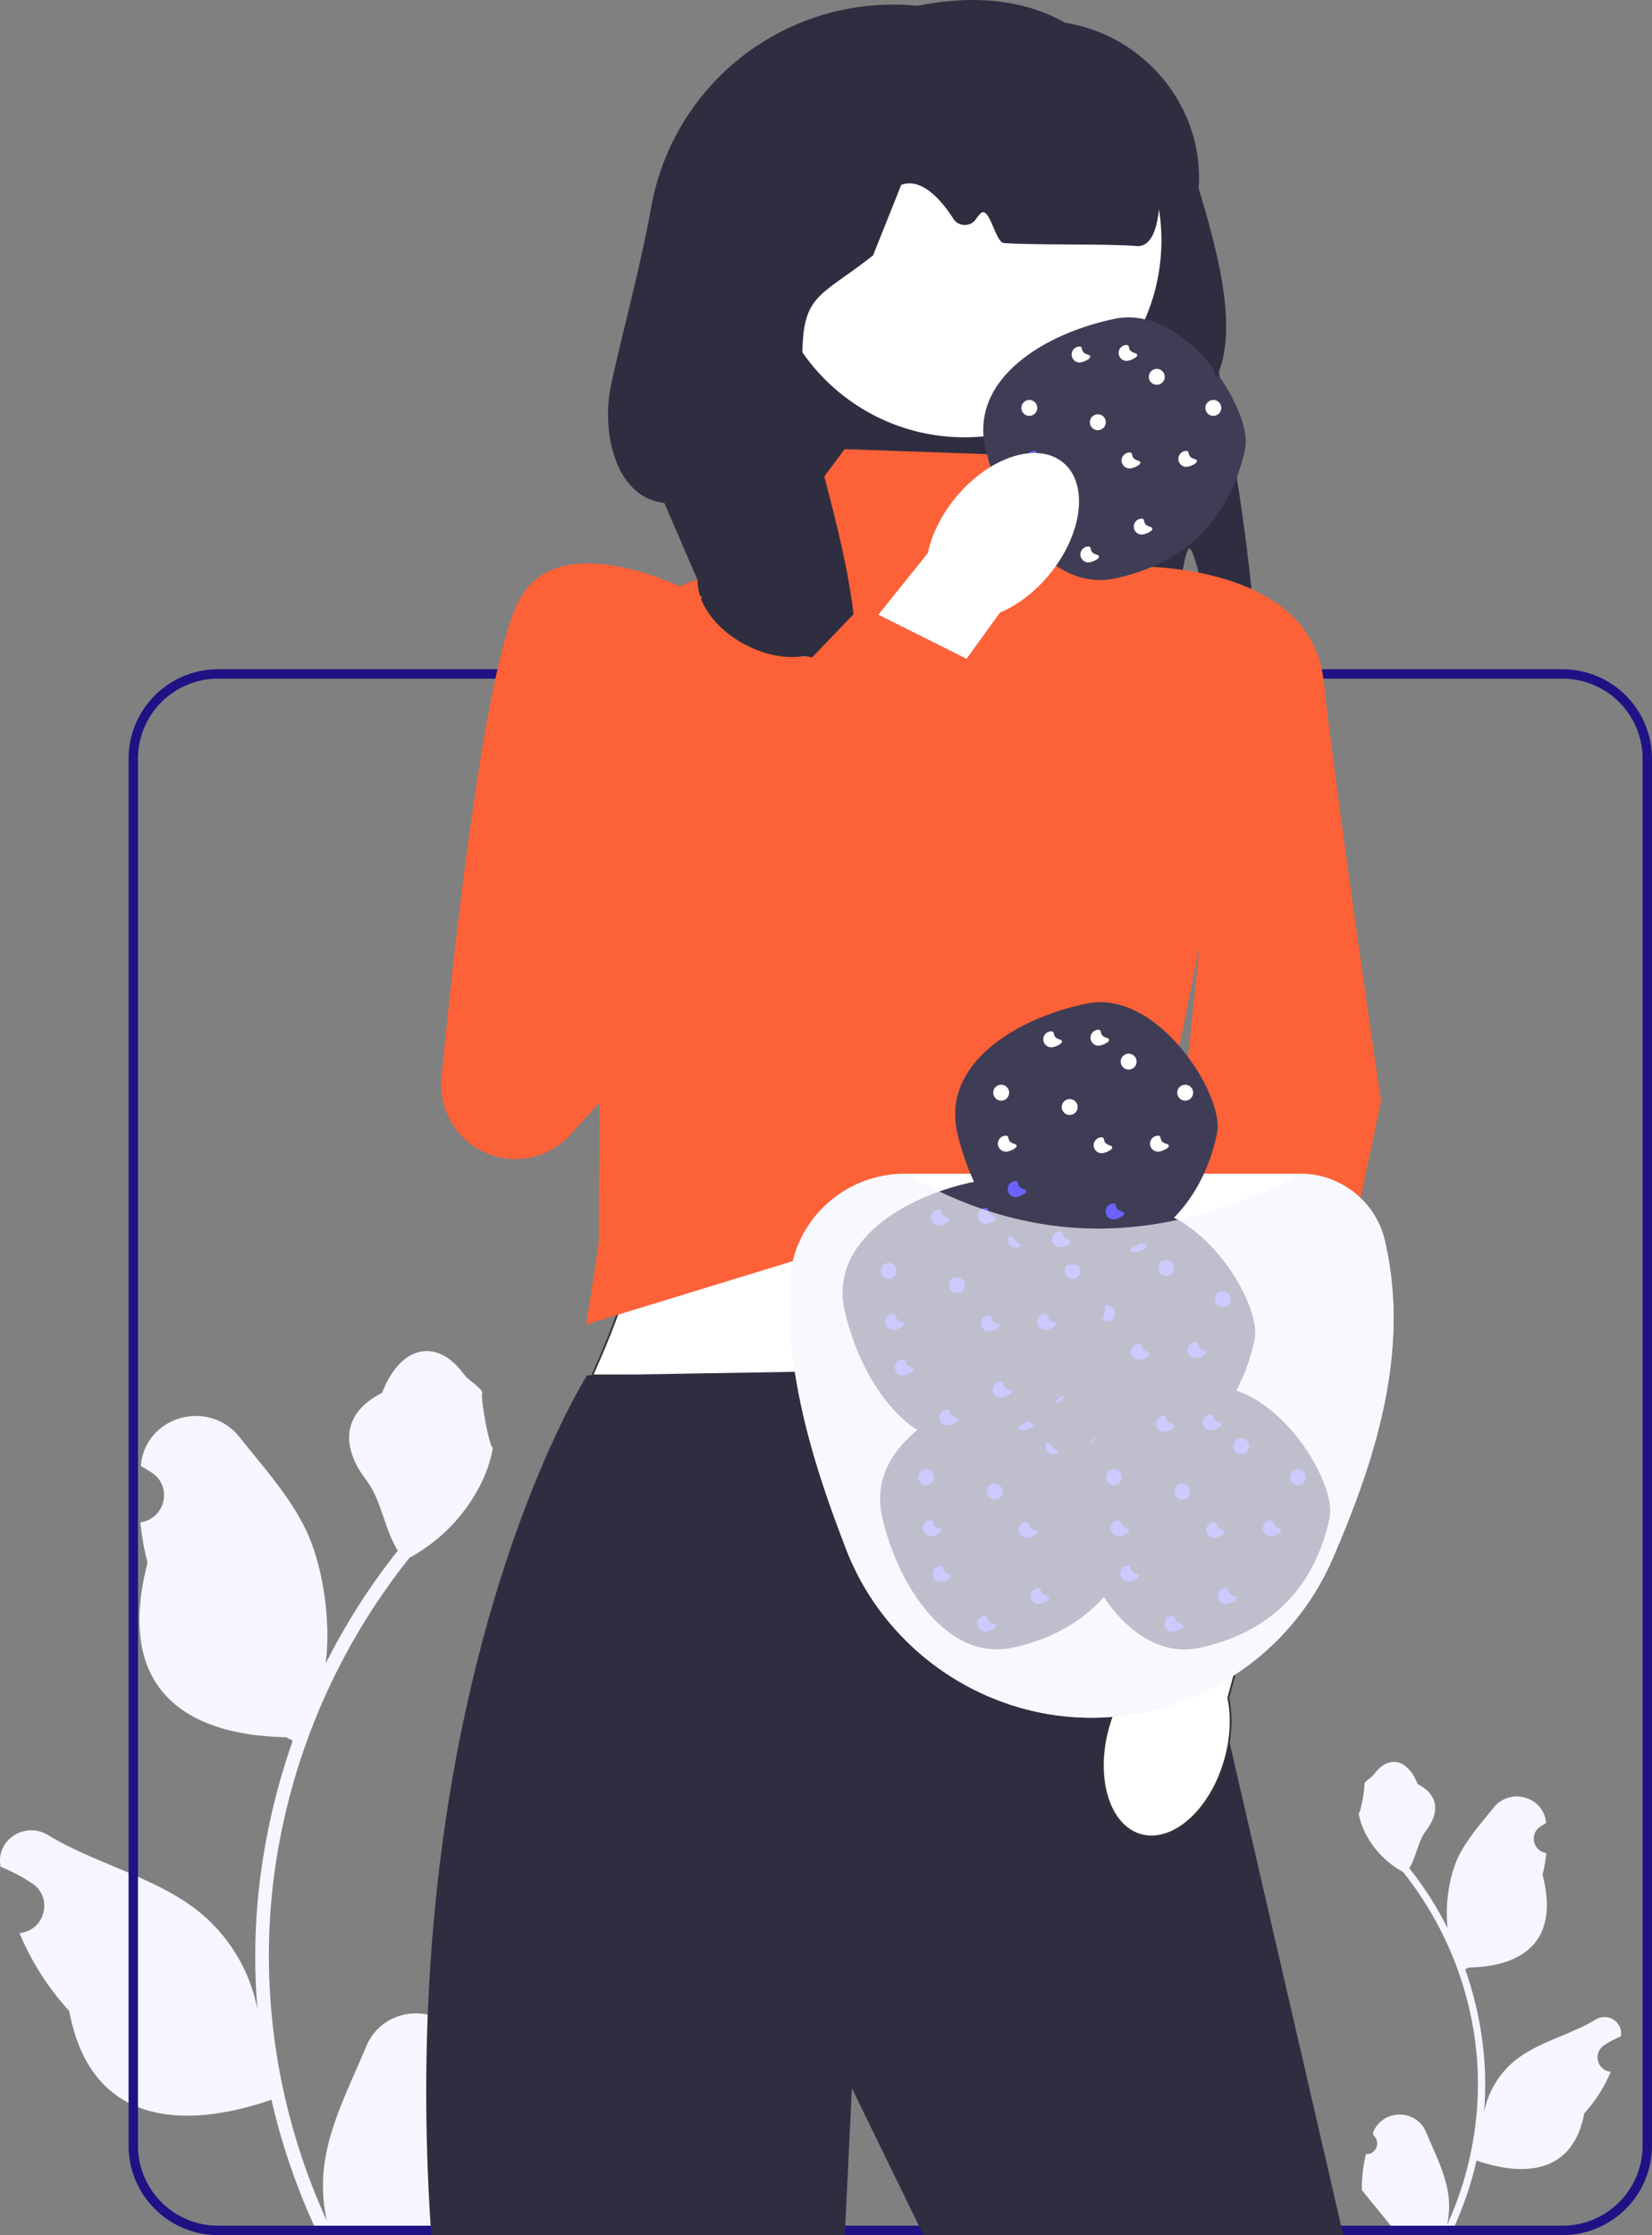 <svg xmlns="http://www.w3.org/2000/svg" id="undraw_cookie_love_re_lsjh" width="926.955" height="1254.044" viewBox="0 0 926.955 1254.044"><rect x="0" y="0" width="926.955" height="1254.044" fill="#808080" stroke="none"/><path id="Path_10984" data-name="Path 10984" d="M293.077,594.78a5.987,5.987,0,0,0,4.339-10.377l-.41-1.631.163-.391c5.512-13.143,24.193-13.053,29.658.11,4.851,11.683,11.027,23.386,12.547,35.738a47.566,47.566,0,0,1-.835,16.359,190.7,190.7,0,0,0,17.347-79.2,184.076,184.076,0,0,0-1.142-20.534q-.946-8.384-2.624-16.648a192.911,192.911,0,0,0-38.256-81.76,51.338,51.338,0,0,1-21.352-22.152,39.159,39.159,0,0,1-3.562-10.7c1.039.136,3.919-15.694,3.135-16.666,1.449-2.2,4.041-3.291,5.623-5.436,7.868-10.668,18.709-8.805,24.368,5.691,12.089,6.1,12.206,16.22,4.788,25.953-4.719,6.192-5.368,14.57-9.509,21.2.426.545.869,1.074,1.3,1.619a194.153,194.153,0,0,1,20.265,32.1c-1.61-12.575.767-27.724,4.819-37.489,4.612-11.127,13.257-20.5,20.87-30.116,9.144-11.554,27.9-6.512,29.507,8.135q.023.213.046.425-1.7.957-3.321,2.031a8.121,8.121,0,0,0,3.274,14.779l.166.026a80.794,80.794,0,0,1-2.13,12.082c9.767,37.769-11.319,51.526-41.425,52.144-.665.341-1.312.682-1.977,1.005a198.172,198.172,0,0,1,10.667,50.2,187.971,187.971,0,0,1-.136,30.349l.051-.358a49.668,49.668,0,0,1,16.955-28.679c13.048-10.718,31.482-14.665,45.559-23.281,6.776-4.147,15.459,1.212,14.276,9.068l-.058.376a54.529,54.529,0,0,0-6.117,2.948q-1.7.957-3.321,2.031a8.121,8.121,0,0,0,3.274,14.779l.166.026.341.051a80.876,80.876,0,0,1-14.876,23.294c-6.107,32.971-32.335,36.1-60.391,26.5h-.017a198.116,198.116,0,0,1-13.309,38.852H294.268c-.17-.528-.324-1.074-.477-1.6a54.027,54.027,0,0,0,13.155-.784c-3.527-4.328-7.055-8.691-10.582-13.019a2.955,2.955,0,0,1-.222-.256c-1.789-2.215-3.6-4.413-5.385-6.629v0a79.122,79.122,0,0,1,2.318-20.156h0Z" transform="translate(473.392 613.843)" fill="#f5f6ff"></path><path id="Path_10985" data-name="Path 10985" d="M268.82,700.637c-10.235.641-15.892-12.076-8.148-19.487l.77-3.063q-.152-.368-.306-.735c-10.351-24.682-45.431-24.512-55.694.207-9.109,21.939-20.707,43.915-23.562,67.112a89.323,89.323,0,0,0,1.568,30.72,358.111,358.111,0,0,1-32.576-148.735,345.653,345.653,0,0,1,2.144-38.56q1.776-15.744,4.928-31.264A362.259,362.259,0,0,1,229.783,403.3a96.408,96.408,0,0,0,40.1-41.6,73.54,73.54,0,0,0,6.688-20.1c-1.952.256-7.36-29.472-5.888-31.3-2.72-4.128-7.589-6.18-10.56-10.208-14.776-20.033-35.133-16.535-45.76,10.688-22.7,11.458-22.922,30.46-8.992,48.735,8.862,11.627,10.08,27.36,17.856,39.808-.8,1.024-1.632,2.016-2.432,3.04a364.6,364.6,0,0,0-38.055,60.288c3.023-23.614-1.44-52.062-9.049-70.4-8.661-20.894-24.9-38.491-39.191-56.554-17.172-21.7-52.385-12.228-55.41,15.276q-.044.4-.086.8,3.185,1.8,6.236,3.815c11.591,7.666,7.585,25.633-6.149,27.753l-.311.048a151.74,151.74,0,0,0,4,22.688C64.436,477.007,104.031,502.84,160.567,504c1.248.64,2.464,1.28,3.712,1.888a372.144,372.144,0,0,0-20.032,94.271,352.966,352.966,0,0,0,.256,56.991l-.1-.672a93.27,93.27,0,0,0-31.84-53.856c-24.5-20.128-59.12-27.54-85.554-43.719C14.289,551.117-2.016,561.181.2,575.934l.108.706A102.408,102.408,0,0,1,11.8,582.176q3.185,1.8,6.236,3.815c11.591,7.666,7.585,25.634-6.149,27.753l-.311.048c-.224.032-.416.064-.64.1a151.876,151.876,0,0,0,27.936,43.743c11.468,61.916,60.721,67.79,113.407,49.76h.032a372.037,372.037,0,0,0,24.992,72.96h89.279c.32-.992.608-2.016.9-3.008a101.458,101.458,0,0,1-24.7-1.471c6.624-8.128,13.248-16.32,19.872-24.448a5.53,5.53,0,0,0,.416-.48c3.36-4.16,6.752-8.288,10.112-12.448l0-.005a148.586,148.586,0,0,0-4.354-37.851l0,0h0Z" transform="translate(0 470.721)" fill="#f5f6ff"></path><path id="Path_10986" data-name="Path 10986" d="M548.938,145.62c0-.607-.026-1.187-.053-1.794,0-.5-.026-1-.053-1.5H519.468a23.82,23.82,0,0,1-2.084,1.952c-.317.29-.66.554-.976.791a6.167,6.167,0,0,1-.712.528,15.187,15.187,0,0,1-1.952,1.161,4.215,4.215,0,0,1-.712.317,7.317,7.317,0,0,1-1.741.528h37.675C548.964,146.939,548.964,146.279,548.938,145.62Zm-58.491.66c-.923-.053-1.82-.132-2.744-.185-2.928-.211-5.91-.4-8.891-.607-1.5-.106-2.981-.185-4.459-.29a1.385,1.385,0,0,1-.448-.105,1.244,1.244,0,0,1-.237-.158,1.779,1.779,0,0,1-.5-.422,5.6,5.6,0,0,1-.475-.58c-.132-.185-.29-.422-.422-.633-.185-.317-.343-.633-.528-.976H461c-.158.29-.317.528-.448.739l-.053.053a4.15,4.15,0,0,1-.4.5,1.173,1.173,0,0,1-.9.5,11.092,11.092,0,0,1-1.636-.238,4.976,4.976,0,0,1-.607-.132c-.185-.053-.4-.105-.581-.158-.422-.132-.844-.29-1.24-.448-.106-.053-.211-.079-.317-.132-.449-.211-.9-.422-1.346-.686h-33.3c-1.293,1.715-2.48,3.483-3.615,5.277H508.2C502.847,147.124,496.779,146.7,490.447,146.279Zm58.491-.66c0-.607-.026-1.187-.053-1.794,0-.5-.026-1-.053-1.5H519.468a23.82,23.82,0,0,1-2.084,1.952c-.317.29-.66.554-.976.791a6.167,6.167,0,0,1-.712.528,15.187,15.187,0,0,1-1.952,1.161,4.215,4.215,0,0,1-.712.317,7.317,7.317,0,0,1-1.741.528h37.675C548.964,146.939,548.964,146.279,548.938,145.62Zm-58.491.66c-.923-.053-1.82-.132-2.744-.185-2.928-.211-5.91-.4-8.891-.607-1.5-.106-2.981-.185-4.459-.29a1.385,1.385,0,0,1-.448-.105,1.244,1.244,0,0,1-.237-.158,1.779,1.779,0,0,1-.5-.422,5.6,5.6,0,0,1-.475-.58c-.132-.185-.29-.422-.422-.633-.185-.317-.343-.633-.528-.976H461c-.158.29-.317.528-.448.739l-.053.053a4.15,4.15,0,0,1-.4.5,1.173,1.173,0,0,1-.9.5,11.092,11.092,0,0,1-1.636-.238,4.976,4.976,0,0,1-.607-.132c-.185-.053-.4-.105-.581-.158-.422-.132-.844-.29-1.24-.448-.106-.053-.211-.079-.317-.132-.449-.211-.9-.422-1.346-.686h-33.3c-1.293,1.715-2.48,3.483-3.615,5.277H508.2C502.847,147.124,496.779,146.7,490.447,146.279Zm341.529-3.957H77.525A50.229,50.229,0,0,0,27.345,192.5V970.7a50.23,50.23,0,0,0,50.181,50.181h754.45A50.23,50.23,0,0,0,882.156,970.7V192.5A50.23,50.23,0,0,0,831.975,142.322Zm44.9,828.375a44.937,44.937,0,0,1-44.9,44.9H77.525a44.937,44.937,0,0,1-44.9-44.9V192.5a44.937,44.937,0,0,1,44.9-44.9h754.45a44.937,44.937,0,0,1,44.9,44.9ZM490.447,146.279c-.923-.053-1.82-.132-2.744-.185-2.928-.211-5.91-.4-8.891-.607-1.5-.106-2.981-.185-4.459-.29a1.385,1.385,0,0,1-.448-.105,1.244,1.244,0,0,1-.237-.158,1.779,1.779,0,0,1-.5-.422,5.6,5.6,0,0,1-.475-.58c-.132-.185-.29-.422-.422-.633-.185-.317-.343-.633-.528-.976H461c-.158.29-.317.528-.448.739l-.053.053a4.15,4.15,0,0,1-.4.5,1.173,1.173,0,0,1-.9.5,11.092,11.092,0,0,1-1.636-.238,4.976,4.976,0,0,1-.607-.132c-.185-.053-.4-.105-.581-.158-.422-.132-.844-.29-1.24-.448-.106-.053-.211-.079-.317-.132-.449-.211-.9-.422-1.346-.686h-33.3c-1.293,1.715-2.48,3.483-3.615,5.277H508.2C502.847,147.124,496.779,146.7,490.447,146.279Zm58.491-.66c0-.607-.026-1.187-.053-1.794,0-.5-.026-1-.053-1.5H519.468a23.82,23.82,0,0,1-2.084,1.952c-.317.29-.66.554-.976.791a6.167,6.167,0,0,1-.712.528,15.187,15.187,0,0,1-1.952,1.161,4.215,4.215,0,0,1-.712.317,7.317,7.317,0,0,1-1.741.528h37.675C548.964,146.939,548.964,146.279,548.938,145.62Zm-58.491.66c-.923-.053-1.82-.132-2.744-.185-2.928-.211-5.91-.4-8.891-.607-1.5-.106-2.981-.185-4.459-.29a1.385,1.385,0,0,1-.448-.105,1.244,1.244,0,0,1-.237-.158,1.779,1.779,0,0,1-.5-.422,5.6,5.6,0,0,1-.475-.58c-.132-.185-.29-.422-.422-.633-.185-.317-.343-.633-.528-.976H461c-.158.29-.317.528-.448.739l-.053.053a4.15,4.15,0,0,1-.4.5,1.173,1.173,0,0,1-.9.5,11.092,11.092,0,0,1-1.636-.238,4.976,4.976,0,0,1-.607-.132c-.185-.053-.4-.105-.581-.158-.422-.132-.844-.29-1.24-.448-.106-.053-.211-.079-.317-.132-.449-.211-.9-.422-1.346-.686h-33.3c-1.293,1.715-2.48,3.483-3.615,5.277H508.2C502.847,147.124,496.779,146.7,490.447,146.279Zm58.491-.66c0-.607-.026-1.187-.053-1.794,0-.5-.026-1-.053-1.5H519.468a23.82,23.82,0,0,1-2.084,1.952c-.317.29-.66.554-.976.791a6.167,6.167,0,0,1-.712.528,15.187,15.187,0,0,1-1.952,1.161,4.215,4.215,0,0,1-.712.317,7.317,7.317,0,0,1-1.741.528h37.675C548.964,146.939,548.964,146.279,548.938,145.62Z" transform="translate(44.799 233.167)" fill="#1f1284"></path><path id="Path_10987" data-name="Path 10987" d="M477.238,376.89c-21.052,7.722-31.587-71.585-36.842-73.357-4.884-1.647-10.92,78.8-15.789,77.217-117.842-38.4-166.858-131.66-268.487-105.339-28.4-89.889-20.244-187.463,10.526-216.209C214.616-4.578,307.479-2.38,371.437,8.611c50.015,8.595,83.695,57.384,71.81,106.72-.8,3.324-4,6.458-2.958,9.506,4.434,13.026,40.8,191.472,36.95,252.052Z" transform="translate(227.149 4.306)" fill="#2f2e41"></path><ellipse id="Ellipse_821" data-name="Ellipse 821" cx="110.526" cy="110.526" rx="110.526" ry="110.526" transform="translate(430.636 24.307)" fill="#fff"></ellipse><path id="Path_10988" data-name="Path 10988" d="M435.372,400.4H125.965c25.934-57.87,41.878-112.984,16.954-156.823l292.453-16.954C420.758,285.8,418.971,343.881,435.372,400.4Z" transform="translate(206.37 371.274)" fill="#fff" stroke="#333" stroke-width="1"></path><path id="Path_10989" data-name="Path 10989" d="M605.207,778.13H369.633l-2.559-5.277L329.5,695.735l-3.72,77.118-.264,5.277H93.455c-.105-1.768-.237-3.535-.343-5.277-14.3-220.694,37.121-370.286,67.277-437.22l.026-.026c11.846-26.33,20.447-39.865,20.447-39.865l2.981-.026h.026L244.1,294.66h.026l53.347-.9,40.313-.66,16.173-.29h.026l10.131-.158,50.365-.871,44.983-.765,32.293-.528h.9l4.8,20.711v.026l.185.924v.026l.818,3.4.026.105,1.636,7.15v.053l.105.4v.027l.4,1.715.026.079,3.8,16.437,6.147,26.726,8.1,34.958,10.21,44.376,5.171,22.346,7.1,30.789,62.792,272.115Z" transform="translate(148.516 475.914)" fill="#2f2e41"></path><path id="Path_10990" data-name="Path 10990" d="M392.821,99.819l-123.132-4.3-48.672,65.268-25.61,5.561a78.581,78.581,0,0,0-61.667,82.91l-2.091,292.23-6.976,45.12,321.184-98.433,60.262-299.071-85.867-30.848Z" transform="translate(204.252 156.496)" fill="#fc6137"></path><path id="Path_10991" data-name="Path 10991" d="M237.676,461.072c3.53-12.433,9.576-23.037,16.774-30.6L280.6,309.91l57,14.122L304.939,444.808c2.148,10.219,1.718,22.418-1.812,34.85-8.065,28.4-29.256,47.266-47.33,42.133s-26.188-32.318-18.122-60.72h0Z" transform="translate(384.275 507.727)" fill="#fff" stroke="#333" stroke-width="1"></path><path id="Path_10992" data-name="Path 10992" d="M238.728,120.5s105.247-5.36,112.911,64.432,32.182,235.707,32.182,235.707l-56.832,268.3-81.041-11.262,35.814-341.514L238.728,120.5Z" transform="translate(391.109 197.268)" fill="#fc6137"></path><g id="Group_6762" data-name="Group 6762" transform="translate(551.727 178.064)"><path id="Path_10993" data-name="Path 10993" d="M356.088,141.086c-8.374,39.356-33.519,64.391-72.856,72.856-35.311,7.6-63.47-32.629-72.856-72.856-9.143-39.185,33.417-64.88,72.856-72.856,39.78-8.045,77.326,51.849,72.856,72.856Z" transform="translate(-209.122 -67.492)" fill="#3f3d56"></path><ellipse id="Ellipse_822" data-name="Ellipse 822" cx="4.47" cy="4.47" rx="4.47" ry="4.47" transform="translate(21.367 46.329)" fill="#fff"></ellipse><ellipse id="Ellipse_823" data-name="Ellipse 823" cx="4.47" cy="4.47" rx="4.47" ry="4.47" transform="translate(124.617 46.329)" fill="#fff"></ellipse><ellipse id="Ellipse_824" data-name="Ellipse 824" cx="4.47" cy="4.47" rx="4.47" ry="4.47" transform="translate(59.807 54.375)" fill="#fff"></ellipse><ellipse id="Ellipse_825" data-name="Ellipse 825" cx="4.47" cy="4.47" rx="4.47" ry="4.47" transform="translate(92.882 28.898)" fill="#fff"></ellipse><path id="Path_10994" data-name="Path 10994" d="M236.833,78.171c4.47,1.341-2,4.47-4.47,4.47a4.47,4.47,0,0,1,0-8.939C234.832,73.7,232.363,76.83,236.833,78.171Z" transform="translate(-178.367 -57.319)" fill="#fff"></path><path id="Path_10995" data-name="Path 10995" d="M247.506,100.7c4.47,1.341-2,4.47-4.47,4.47a4.47,4.47,0,1,1,0-8.939C245.505,96.233,243.037,99.362,247.506,100.7Z" transform="translate(-160.882 -20.404)" fill="#fff"></path><path id="Path_10996" data-name="Path 10996" d="M246.829,77.832c4.47,1.341-2,4.47-4.47,4.47a4.47,4.47,0,0,1,0-8.939C244.828,73.362,242.359,76.491,246.829,77.832Z" transform="translate(-161.992 -57.874)" fill="#fff"></path><path id="Path_10997" data-name="Path 10997" d="M250.048,114.765c4.47,1.341-2,4.47-4.47,4.47a4.47,4.47,0,0,1,0-8.939C248.046,110.295,245.578,113.424,250.048,114.765Z" transform="translate(-156.718 2.633)" fill="#fff"></path><path id="Path_10998" data-name="Path 10998" d="M229.209,110.021c4.47,1.341-2,4.47-4.47,4.47a4.47,4.47,0,0,1,0-8.939C227.208,105.551,224.74,108.68,229.209,110.021Z" transform="translate(-190.857 -5.138)" fill="#6c63ff"></path><path id="Path_10999" data-name="Path 10999" d="M259.535,100.364c4.47,1.341-2,4.47-4.47,4.47a4.47,4.47,0,0,1,0-8.939C257.534,95.895,255.065,99.023,259.535,100.364Z" transform="translate(-141.175 -20.959)" fill="#fff"></path><path id="Path_11000" data-name="Path 11000" d="M227.176,100.364c4.47,1.341-2,4.47-4.47,4.47a4.47,4.47,0,0,1,0-8.939C225.175,95.895,222.707,99.023,227.176,100.364Z" transform="translate(-194.188 -20.959)" fill="#6c63ff"></path><path id="Path_11001" data-name="Path 11001" d="M238.7,120.694c4.47,1.341-2,4.47-4.47,4.47a4.47,4.47,0,0,1,0-8.939C236.7,116.224,234.227,119.353,238.7,120.694Z" transform="translate(-175.314 12.347)" fill="#fff"></path></g><path id="Path_11002" data-name="Path 11002" d="M314.13,164.57c-8.221,9.972-18.013,17.261-27.641,21.3l-72.317,99.945-46.551-35.8,78.37-97.53c2.131-10.222,7.418-21.224,15.64-31.2,18.781-22.782,45.758-31.561,60.256-19.609s11.025,40.108-7.757,62.89h0Z" transform="translate(274.615 157.832)" fill="#fff"></path><path id="Path_11003" data-name="Path 11003" d="M266.253,392.78C278.219,333.717,239.282,248.228,238.427,204c-.761-39.353,8.659-36.321,39.575-60.681l15.83-39.575c11.893-4.511,23.372,9.745,29.2,18.933a7.63,7.63,0,0,0,12.812.155c1.51-2.234,2.97-3.86,3.986-3.789,4.245.3,7.31,17.055,11.649,17.346,18.244,1.224,59.58.345,74.268,1.653,16.008,1.425,12.373-37.864,14.082-34.787,13.346,24.023,6.16-7.425-11.086-20.606L454.4,85.275c15.321,48.878,30.126,97.41,16.193,126.639L445.052,140.1c0-72.669-36.8-157.894-142.064-136.841h0A137.94,137.94,0,0,0,153.559,116.113c-6.225,34.459-15.9,69.195-22.462,99.456-5.848,26.965,2.363,63.584,29.787,66.631l18.637,43.161c0,25.317,34.131,46.452,58.45,42.919,12.494-1.815,27.013,20.263,28.614,25.677l-.331-1.177Z" transform="translate(211.859)" fill="#2f2e41"></path><g id="Group_6768" data-name="Group 6768" transform="translate(442.792 562.272)"><path id="Path_11004" data-name="Path 11004" d="M502.06,286.987A47.914,47.914,0,0,0,488.5,263.242l-.026-.026a49.031,49.031,0,0,0-34.14-13.614H233.085c-34.984,0-63.557,27.1-65.034,61.736a222.213,222.213,0,0,0,.343,25.512c.5,8.047,1.451,16.014,2.638,23.9.105.66.185,1.319.317,1.979v.026c5.593,34.878,17.123,68.253,28.652,97.987,21.819,56.275,77.012,94.108,137.4,94.108,3.826,0,7.6-.158,11.345-.448h.026a145.58,145.58,0,0,0,58.861-17.466c3.456-1.847,6.78-3.826,10.026-5.989a.026.026,0,0,0,.026-.026,148.314,148.314,0,0,0,55.325-65.773C495.675,412.544,516.887,350.2,502.06,286.987Z" transform="translate(-167.832 -153.348)" fill="#fff"></path><g id="Group_6763" data-name="Group 6763" transform="translate(51.041 215.788)"><path id="Path_11005" data-name="Path 11005" d="M334.144,368.5c-8.374,39.356-33.519,64.391-72.856,72.856-35.311,7.6-63.47-32.629-72.856-72.856-9.143-39.185,33.417-64.88,72.856-72.856C301.068,287.6,338.614,347.5,334.144,368.5Z" transform="translate(-187.178 -294.909)" fill="#3f3d56"></path><ellipse id="Ellipse_826" data-name="Ellipse 826" cx="4.47" cy="4.47" rx="4.47" ry="4.47" transform="translate(21.367 46.329)" fill="#6c63ff"></ellipse><ellipse id="Ellipse_827" data-name="Ellipse 827" cx="4.47" cy="4.47" rx="4.47" ry="4.47" transform="translate(124.617 46.329)" fill="#6c63ff"></ellipse><ellipse id="Ellipse_828" data-name="Ellipse 828" cx="4.47" cy="4.47" rx="4.47" ry="4.47" transform="translate(59.807 54.375)" fill="#6c63ff"></ellipse><ellipse id="Ellipse_829" data-name="Ellipse 829" cx="4.47" cy="4.47" rx="4.47" ry="4.47" transform="translate(92.882 28.898)" fill="#6c63ff"></ellipse><path id="Path_11006" data-name="Path 11006" d="M214.889,305.588c4.47,1.341-2,4.47-4.47,4.47a4.47,4.47,0,1,1,0-8.939C212.888,301.119,210.42,304.247,214.889,305.588Z" transform="translate(-156.424 -284.736)" fill="#6c63ff"></path><path id="Path_11007" data-name="Path 11007" d="M225.563,328.121c4.47,1.341-2,4.47-4.47,4.47a4.47,4.47,0,0,1,0-8.939C223.561,323.651,221.093,326.78,225.563,328.121Z" transform="translate(-138.938 -247.821)" fill="#6c63ff"></path><path id="Path_11008" data-name="Path 11008" d="M224.885,305.249c4.47,1.341-2,4.47-4.47,4.47a4.47,4.47,0,1,1,0-8.939C222.884,300.78,220.415,303.909,224.885,305.249Z" transform="translate(-140.048 -285.291)" fill="#6c63ff"></path><path id="Path_11009" data-name="Path 11009" d="M228.1,342.182c4.47,1.341-2,4.47-4.47,4.47a4.47,4.47,0,1,1,0-8.939C226.1,337.712,223.634,340.841,228.1,342.182Z" transform="translate(-134.774 -224.784)" fill="#6c63ff"></path><path id="Path_11010" data-name="Path 11010" d="M207.266,337.438c4.47,1.341-2,4.47-4.47,4.47a4.47,4.47,0,0,1,0-8.939C205.265,332.969,202.8,336.1,207.266,337.438Z" transform="translate(-168.914 -232.556)" fill="#6c63ff"></path><path id="Path_11011" data-name="Path 11011" d="M237.591,327.782c4.47,1.341-2,4.47-4.47,4.47a4.47,4.47,0,0,1,0-8.939C235.59,323.312,233.121,326.441,237.591,327.782Z" transform="translate(-119.231 -248.377)" fill="#6c63ff"></path><path id="Path_11012" data-name="Path 11012" d="M205.233,327.782c4.47,1.341-2,4.47-4.47,4.47a4.47,4.47,0,0,1,0-8.939C203.232,323.312,200.763,326.441,205.233,327.782Z" transform="translate(-172.244 -248.377)" fill="#6c63ff"></path><path id="Path_11013" data-name="Path 11013" d="M216.753,348.112c4.47,1.341-2,4.47-4.47,4.47a4.47,4.47,0,0,1,0-8.939C214.752,343.642,212.283,346.771,216.753,348.112Z" transform="translate(-153.371 -215.07)" fill="#6c63ff"></path></g><g id="Group_6764" data-name="Group 6764" transform="translate(114.199 115.789)"><path id="Path_11014" data-name="Path 11014" d="M358.082,330.6c-8.374,39.356-33.519,64.391-72.856,72.856-35.311,7.6-63.47-32.629-72.856-72.856-9.143-39.185,33.417-64.88,72.856-72.856C325.007,249.7,362.552,309.593,358.082,330.6Z" transform="translate(-211.117 -257.006)" fill="#3f3d56"></path><ellipse id="Ellipse_830" data-name="Ellipse 830" cx="4.47" cy="4.47" rx="4.47" ry="4.47" transform="translate(21.367 46.329)" fill="#6c63ff"></ellipse><ellipse id="Ellipse_831" data-name="Ellipse 831" cx="4.47" cy="4.47" rx="4.47" ry="4.47" transform="translate(124.617 46.329)" fill="#6c63ff"></ellipse><ellipse id="Ellipse_832" data-name="Ellipse 832" cx="4.47" cy="4.47" rx="4.47" ry="4.47" transform="translate(59.807 54.375)" fill="#6c63ff"></ellipse><ellipse id="Ellipse_833" data-name="Ellipse 833" cx="4.47" cy="4.47" rx="4.47" ry="4.47" transform="translate(92.882 28.898)" fill="#6c63ff"></ellipse><path id="Path_11015" data-name="Path 11015" d="M238.828,267.685c4.47,1.341-2,4.47-4.47,4.47a4.47,4.47,0,1,1,0-8.939C236.827,263.216,234.358,266.344,238.828,267.685Z" transform="translate(-180.362 -246.833)" fill="#6c63ff"></path><path id="Path_11016" data-name="Path 11016" d="M249.5,290.218c4.47,1.341-2,4.47-4.47,4.47a4.47,4.47,0,1,1,0-8.939C247.5,285.748,245.032,288.877,249.5,290.218Z" transform="translate(-162.876 -209.919)" fill="#6c63ff"></path><path id="Path_11017" data-name="Path 11017" d="M248.824,267.347c4.47,1.341-2,4.47-4.47,4.47a4.47,4.47,0,1,1,0-8.939C246.822,262.877,244.354,266.006,248.824,267.347Z" transform="translate(-163.987 -247.388)" fill="#6c63ff"></path><path id="Path_11018" data-name="Path 11018" d="M252.042,304.279c4.47,1.341-2,4.47-4.47,4.47a4.47,4.47,0,1,1,0-8.939C250.041,299.809,247.573,302.938,252.042,304.279Z" transform="translate(-158.713 -186.882)" fill="#6c63ff"></path><path id="Path_11019" data-name="Path 11019" d="M231.2,299.536c4.47,1.341-2,4.47-4.47,4.47a4.47,4.47,0,1,1,0-8.939C229.2,295.066,226.735,298.195,231.2,299.536Z" transform="translate(-192.852 -194.653)" fill="#6c63ff"></path><path id="Path_11020" data-name="Path 11020" d="M261.53,289.879c4.47,1.341-2,4.47-4.47,4.47a4.47,4.47,0,1,1,0-8.939C259.529,285.409,257.06,288.538,261.53,289.879Z" transform="translate(-143.17 -210.474)" fill="#6c63ff"></path><path id="Path_11021" data-name="Path 11021" d="M229.171,289.879c4.47,1.341-2,4.47-4.47,4.47a4.47,4.47,0,1,1,0-8.939C227.17,285.409,224.7,288.538,229.171,289.879Z" transform="translate(-196.183 -210.474)" fill="#6c63ff"></path><path id="Path_11022" data-name="Path 11022" d="M240.692,310.209c4.47,1.341-2,4.47-4.47,4.47a4.47,4.47,0,1,1,0-8.939C238.691,305.739,236.222,308.868,240.692,310.209Z" transform="translate(-177.309 -177.167)" fill="#6c63ff"></path></g><g id="Group_6765" data-name="Group 6765" transform="translate(29.989 99.999)"><path id="Path_11023" data-name="Path 11023" d="M326.164,324.616c-8.374,39.356-33.519,64.391-72.856,72.856-35.311,7.6-63.47-32.629-72.856-72.856-9.143-39.185,33.417-64.88,72.856-72.856C293.088,243.715,330.634,303.609,326.164,324.616Z" transform="translate(-179.198 -251.022)" fill="#3f3d56"></path><ellipse id="Ellipse_834" data-name="Ellipse 834" cx="4.47" cy="4.47" rx="4.47" ry="4.47" transform="translate(21.367 46.329)" fill="#6c63ff"></ellipse><ellipse id="Ellipse_835" data-name="Ellipse 835" cx="4.47" cy="4.47" rx="4.47" ry="4.47" transform="translate(124.617 46.329)" fill="#6c63ff"></ellipse><ellipse id="Ellipse_836" data-name="Ellipse 836" cx="4.47" cy="4.47" rx="4.47" ry="4.47" transform="translate(59.807 54.375)" fill="#6c63ff"></ellipse><ellipse id="Ellipse_837" data-name="Ellipse 837" cx="4.47" cy="4.47" rx="4.47" ry="4.47" transform="translate(92.882 28.898)" fill="#6c63ff"></ellipse><path id="Path_11024" data-name="Path 11024" d="M206.91,261.7c4.47,1.341-2,4.47-4.47,4.47a4.47,4.47,0,0,1,0-8.939C204.909,257.231,202.44,260.36,206.91,261.7Z" transform="translate(-148.444 -240.849)" fill="#6c63ff"></path><path id="Path_11025" data-name="Path 11025" d="M217.583,284.233c4.47,1.341-2,4.47-4.47,4.47a4.47,4.47,0,1,1,0-8.939C215.582,279.763,213.113,282.892,217.583,284.233Z" transform="translate(-130.958 -203.934)" fill="#6c63ff"></path><path id="Path_11026" data-name="Path 11026" d="M216.905,261.362c4.47,1.341-2,4.47-4.47,4.47a4.47,4.47,0,1,1,0-8.939C214.9,256.892,212.436,260.021,216.905,261.362Z" transform="translate(-132.068 -241.404)" fill="#6c63ff"></path><path id="Path_11027" data-name="Path 11027" d="M220.124,298.295c4.47,1.341-2,4.47-4.47,4.47a4.47,4.47,0,1,1,0-8.939C218.123,293.825,215.655,296.954,220.124,298.295Z" transform="translate(-126.795 -180.897)" fill="#6c63ff"></path><path id="Path_11028" data-name="Path 11028" d="M199.286,293.551c4.47,1.341-2,4.47-4.47,4.47a4.47,4.47,0,1,1,0-8.939C197.285,289.081,194.816,292.21,199.286,293.551Z" transform="translate(-160.934 -188.668)" fill="#6c63ff"></path><path id="Path_11029" data-name="Path 11029" d="M229.612,283.894c4.47,1.341-2,4.47-4.47,4.47a4.47,4.47,0,1,1,0-8.939C227.61,279.424,225.142,282.553,229.612,283.894Z" transform="translate(-111.252 -204.489)" fill="#6c63ff"></path><path id="Path_11030" data-name="Path 11030" d="M197.253,283.894c4.47,1.341-2,4.47-4.47,4.47a4.47,4.47,0,1,1,0-8.939C195.252,279.424,192.783,282.553,197.253,283.894Z" transform="translate(-164.265 -204.489)" fill="#6c63ff"></path><path id="Path_11031" data-name="Path 11031" d="M208.773,304.224c4.47,1.341-2,4.47-4.47,4.47a4.47,4.47,0,1,1,0-8.939C206.772,299.754,204.3,302.883,208.773,304.224Z" transform="translate(-145.391 -171.182)" fill="#6c63ff"></path></g><g id="Group_6766" data-name="Group 6766" transform="translate(93.146)"><path id="Path_11032" data-name="Path 11032" d="M350.1,286.713c-8.374,39.356-33.519,64.391-72.856,72.856-35.311,7.6-63.47-32.629-72.856-72.856-9.143-39.185,33.417-64.88,72.856-72.856C317.027,205.812,354.573,265.706,350.1,286.713Z" transform="translate(-203.137 -213.119)" fill="#3f3d56"></path><ellipse id="Ellipse_838" data-name="Ellipse 838" cx="4.47" cy="4.47" rx="4.47" ry="4.47" transform="translate(21.367 46.329)" fill="#fff"></ellipse><ellipse id="Ellipse_839" data-name="Ellipse 839" cx="4.47" cy="4.47" rx="4.47" ry="4.47" transform="translate(124.617 46.329)" fill="#fff"></ellipse><ellipse id="Ellipse_840" data-name="Ellipse 840" cx="4.47" cy="4.47" rx="4.47" ry="4.47" transform="translate(59.807 54.375)" fill="#fff"></ellipse><ellipse id="Ellipse_841" data-name="Ellipse 841" cx="4.47" cy="4.47" rx="4.47" ry="4.47" transform="translate(92.882 28.898)" fill="#fff"></ellipse><path id="Path_11033" data-name="Path 11033" d="M230.849,223.8c4.47,1.341-2,4.47-4.47,4.47a4.47,4.47,0,1,1,0-8.939C228.847,219.328,226.379,222.457,230.849,223.8Z" transform="translate(-172.383 -202.946)" fill="#fff"></path><path id="Path_11034" data-name="Path 11034" d="M241.522,246.33c4.47,1.341-2,4.47-4.47,4.47a4.47,4.47,0,0,1,0-8.939C239.521,241.86,237.052,244.989,241.522,246.33Z" transform="translate(-154.897 -166.031)" fill="#fff"></path><path id="Path_11035" data-name="Path 11035" d="M240.844,223.459c4.47,1.341-2,4.47-4.47,4.47a4.47,4.47,0,0,1,0-8.939C238.843,218.989,236.374,222.118,240.844,223.459Z" transform="translate(-156.007 -203.501)" fill="#fff"></path><path id="Path_11036" data-name="Path 11036" d="M244.063,260.392c4.47,1.341-2,4.47-4.47,4.47a4.47,4.47,0,0,1,0-8.939C242.062,255.922,239.593,259.051,244.063,260.392Z" transform="translate(-150.734 -142.994)" fill="#6c63ff"></path><path id="Path_11037" data-name="Path 11037" d="M223.225,255.648c4.47,1.341-2,4.47-4.47,4.47a4.47,4.47,0,0,1,0-8.939C221.224,251.178,218.755,254.307,223.225,255.648Z" transform="translate(-184.873 -150.765)" fill="#6c63ff"></path><path id="Path_11038" data-name="Path 11038" d="M253.55,245.991c4.47,1.341-2,4.47-4.47,4.47a4.47,4.47,0,1,1,0-8.939C251.549,241.522,249.081,244.65,253.55,245.991Z" transform="translate(-135.191 -166.586)" fill="#fff"></path><path id="Path_11039" data-name="Path 11039" d="M221.192,245.991c4.47,1.341-2,4.47-4.47,4.47a4.47,4.47,0,1,1,0-8.939C219.191,241.522,216.722,244.65,221.192,245.991Z" transform="translate(-188.203 -166.586)" fill="#fff"></path><path id="Path_11040" data-name="Path 11040" d="M232.712,266.321c4.47,1.341-2,4.47-4.47,4.47a4.47,4.47,0,1,1,0-8.939C230.711,261.852,228.242,264.98,232.712,266.321Z" transform="translate(-169.33 -133.28)" fill="#6c63ff"></path></g><g id="Group_6767" data-name="Group 6767" transform="translate(156.304 215.788)"><path id="Path_11041" data-name="Path 11041" d="M374.042,368.5c-8.374,39.356-33.519,64.391-72.856,72.856-35.311,7.6-63.47-32.629-72.856-72.856-9.143-39.185,33.417-64.88,72.856-72.856C340.966,287.6,378.511,347.5,374.042,368.5Z" transform="translate(-227.076 -294.909)" fill="#3f3d56"></path><ellipse id="Ellipse_842" data-name="Ellipse 842" cx="4.47" cy="4.47" rx="4.47" ry="4.47" transform="translate(21.367 46.329)" fill="#6c63ff"></ellipse><ellipse id="Ellipse_843" data-name="Ellipse 843" cx="4.47" cy="4.47" rx="4.47" ry="4.47" transform="translate(124.617 46.329)" fill="#6c63ff"></ellipse><ellipse id="Ellipse_844" data-name="Ellipse 844" cx="4.47" cy="4.47" rx="4.47" ry="4.47" transform="translate(59.807 54.375)" fill="#6c63ff"></ellipse><ellipse id="Ellipse_845" data-name="Ellipse 845" cx="4.47" cy="4.47" rx="4.47" ry="4.47" transform="translate(92.882 28.898)" fill="#6c63ff"></ellipse><path id="Path_11042" data-name="Path 11042" d="M254.787,305.588c4.47,1.341-2,4.47-4.47,4.47a4.47,4.47,0,0,1,0-8.939C252.786,301.119,250.318,304.247,254.787,305.588Z" transform="translate(-196.321 -284.736)" fill="#6c63ff"></path><path id="Path_11043" data-name="Path 11043" d="M265.46,328.121c4.47,1.341-2,4.47-4.47,4.47a4.47,4.47,0,0,1,0-8.939C263.459,323.651,260.991,326.78,265.46,328.121Z" transform="translate(-178.836 -247.821)" fill="#6c63ff"></path><path id="Path_11044" data-name="Path 11044" d="M264.783,305.249c4.47,1.341-2,4.47-4.47,4.47a4.47,4.47,0,1,1,0-8.939C262.781,300.78,260.313,303.909,264.783,305.249Z" transform="translate(-179.946 -285.291)" fill="#6c63ff"></path><path id="Path_11045" data-name="Path 11045" d="M268,342.182c4.47,1.341-2,4.47-4.47,4.47a4.47,4.47,0,1,1,0-8.939C266,337.712,263.532,340.841,268,342.182Z" transform="translate(-174.672 -224.784)" fill="#6c63ff"></path><path id="Path_11046" data-name="Path 11046" d="M247.164,337.438c4.47,1.341-2,4.47-4.47,4.47a4.47,4.47,0,0,1,0-8.939C245.162,332.969,242.694,336.1,247.164,337.438Z" transform="translate(-208.811 -232.556)" fill="#6c63ff"></path><path id="Path_11047" data-name="Path 11047" d="M277.489,327.782c4.47,1.341-2,4.47-4.47,4.47a4.47,4.47,0,0,1,0-8.939C275.488,323.312,273.019,326.441,277.489,327.782Z" transform="translate(-159.129 -248.377)" fill="#6c63ff"></path><path id="Path_11048" data-name="Path 11048" d="M245.131,327.782c4.47,1.341-2,4.47-4.47,4.47a4.47,4.47,0,0,1,0-8.939C243.129,323.312,240.661,326.441,245.131,327.782Z" transform="translate(-212.142 -248.377)" fill="#6c63ff"></path><path id="Path_11049" data-name="Path 11049" d="M256.651,348.112c4.47,1.341-2,4.47-4.47,4.47a4.47,4.47,0,0,1,0-8.939C254.65,343.642,252.181,346.771,256.651,348.112Z" transform="translate(-193.268 -215.07)" fill="#6c63ff"></path></g><path id="Path_11050" data-name="Path 11050" d="M502.06,286.987A47.914,47.914,0,0,0,488.5,263.242l-.026-.026a49.031,49.031,0,0,0-34.14-13.614c-82.313,43.764-154.981,38.236-221.248,0-34.984,0-63.557,27.1-65.034,61.736a222.217,222.217,0,0,0,.343,25.512c.5,8.047,1.451,16.014,2.638,23.9.105.66.185,1.319.317,1.979v.026c5.593,34.878,17.123,68.253,28.652,97.987,21.819,56.275,77.012,94.108,137.4,94.108,3.826,0,7.6-.158,11.345-.448h.026a145.581,145.581,0,0,0,58.861-17.466c3.456-1.847,6.78-3.826,10.026-5.989a.026.026,0,0,0,.026-.026,148.314,148.314,0,0,0,55.325-65.773C495.675,412.544,516.887,350.2,502.06,286.987Z" transform="translate(-167.832 -153.348)" fill="#f5f6ff" opacity="0.7"></path></g><path id="Path_11051" data-name="Path 11051" d="M240.074,138.532s-76.585-42.105-101.45,0c-21.215,35.924-39.655,217.441-44.611,269.957a41.566,41.566,0,0,0,6.326,26.246h0a41.631,41.631,0,0,0,65.877,5.707l237.015-259.8-73.684-36.842L203.232,275.373l36.842-136.841Z" transform="translate(153.72 196.299)" fill="#fc6137"></path></svg>